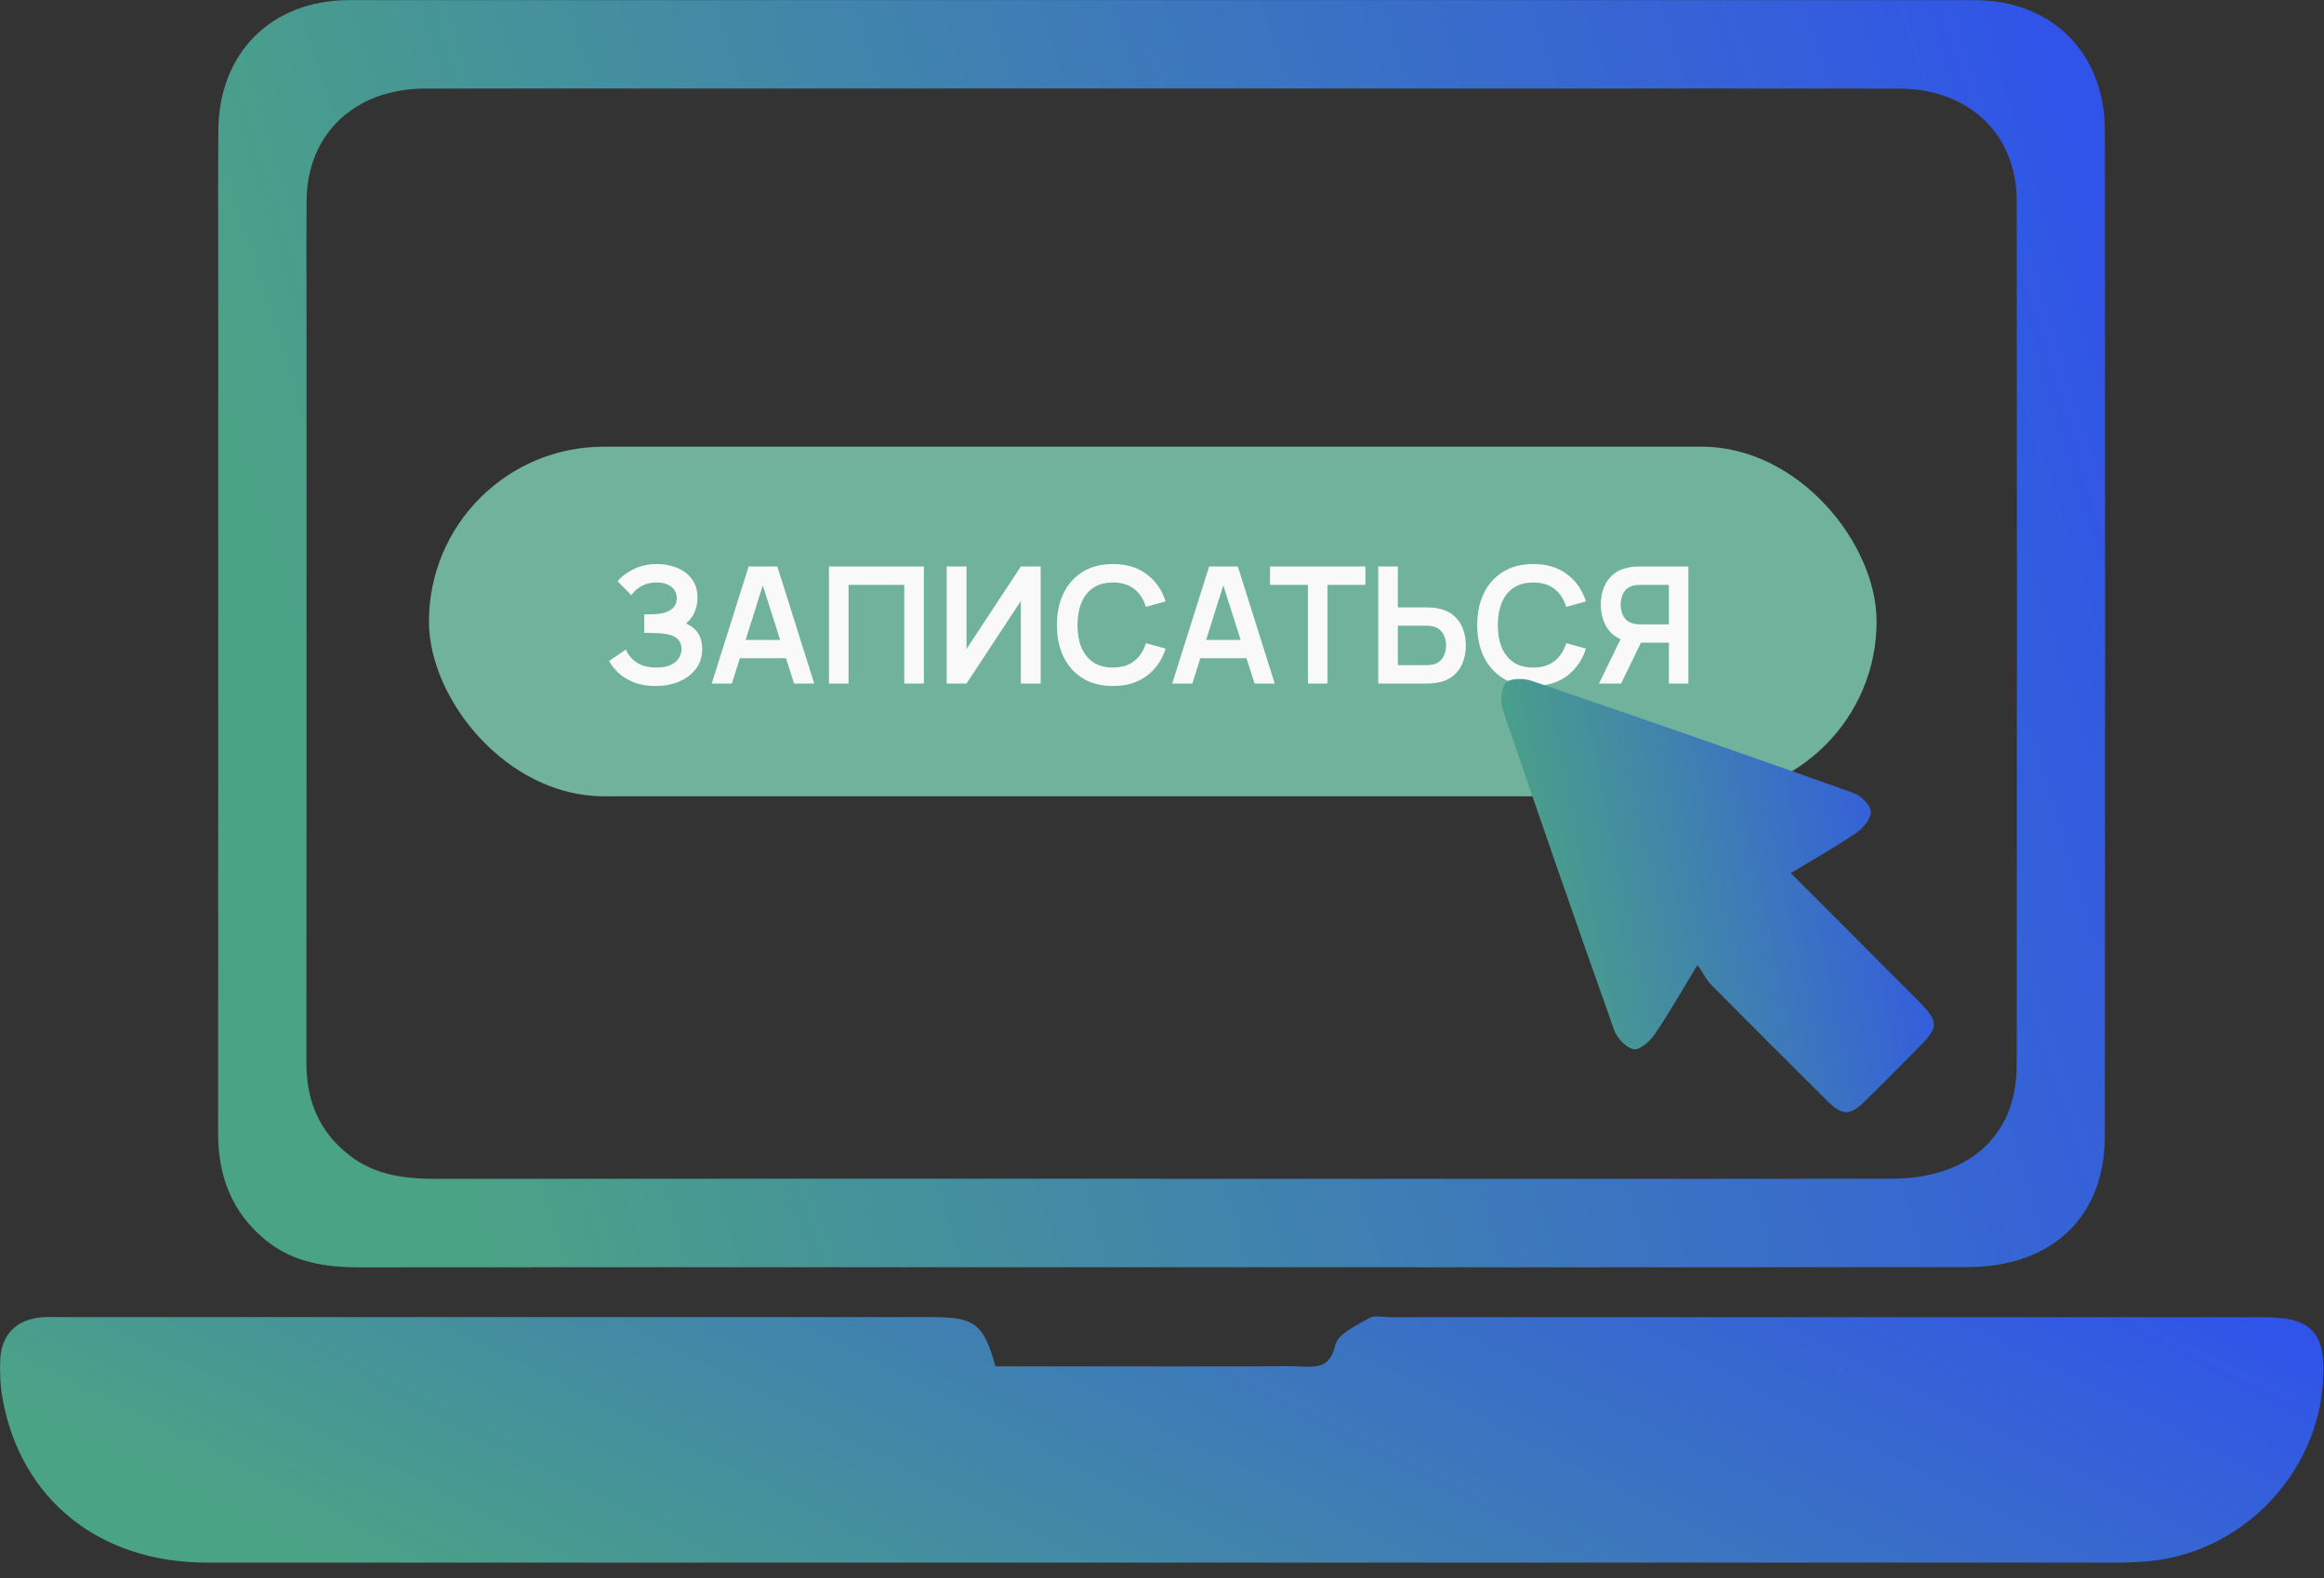 <svg width="131" height="89" viewBox="0 0 131 89" fill="none" xmlns="http://www.w3.org/2000/svg">
<rect x="0" y="0" width="131" height="89" fill="#333333" stroke="none"/>
<g clip-path="url(#clip0_832_2666)">
<path d="M56.109 77.041C61.092 77.041 66.008 77.041 70.92 77.041C71.75 77.041 72.579 77.007 73.405 77.051C74.343 77.099 74.983 77.051 75.27 75.833C75.419 75.203 76.469 74.739 77.18 74.316C77.471 74.143 77.942 74.269 78.331 74.269C94.746 74.269 111.159 74.269 127.575 74.269C130.32 74.269 131.126 75.142 130.946 77.908C130.604 83.165 126.359 87.539 121.115 88.03C120.486 88.088 119.852 88.108 119.219 88.108C83.372 88.111 47.52 88.111 11.673 88.108C5.603 88.108 1.168 84.553 0.142 78.849C0.013 78.138 -0.014 77.393 0.013 76.669C0.068 75.277 0.914 74.418 2.282 74.279C2.62 74.245 2.962 74.265 3.304 74.265C19.72 74.265 36.132 74.265 52.548 74.265C54.945 74.265 55.449 74.641 56.109 77.038V77.041Z" fill="url(#paint0_linear_832_2666)"/>
<path fill-rule="evenodd" clip-rule="evenodd" d="M54.179 71.452C57.94 71.452 61.701 71.453 65.462 71.453H71.305C75.076 71.453 78.846 71.454 82.617 71.455C92.044 71.457 101.472 71.46 110.9 71.446C115.684 71.436 118.643 68.616 118.646 64.049C118.663 45.152 118.667 26.254 118.646 7.357C118.643 2.977 115.654 0.008 111.297 0.008C80.76 0.001 50.221 0.001 19.685 0.008C15.314 0.008 12.345 2.963 12.308 7.33C12.289 9.24 12.293 11.148 12.298 13.057C12.299 13.876 12.301 14.694 12.301 15.513C12.301 18.737 12.301 21.961 12.302 25.185C12.302 38.082 12.303 50.979 12.294 63.876C12.294 66.303 13.053 68.348 14.969 69.919C16.536 71.202 18.371 71.459 20.314 71.459C31.602 71.449 42.891 71.45 54.179 71.452ZM57.273 66.462C60.005 66.462 62.737 66.462 65.469 66.462L65.466 66.466H70.764C74.027 66.466 77.29 66.466 80.553 66.467C89.254 66.469 97.955 66.471 106.656 66.459C110.993 66.452 113.674 64.021 113.677 60.094C113.694 43.834 113.694 27.578 113.677 11.318C113.674 7.546 110.962 4.994 107.015 4.994C79.332 4.987 51.654 4.987 23.971 4.994C20.011 4.997 17.319 7.54 17.282 11.294C17.268 12.907 17.271 14.52 17.275 16.133C17.277 16.866 17.279 17.599 17.279 18.332C17.279 21.106 17.279 23.88 17.279 26.654C17.279 37.75 17.28 48.846 17.272 59.942C17.272 62.031 17.959 63.791 19.696 65.142C21.117 66.249 22.783 66.469 24.544 66.469C35.454 66.461 46.363 66.461 57.273 66.462Z" fill="url(#paint1_linear_832_2666)"/>
<rect x="24.179" y="25.186" width="81.602" height="19.713" rx="9.856" fill="#71B29C"/>
<path d="M36.959 38.68C36.495 38.68 36.088 38.613 35.74 38.478C35.395 38.341 35.104 38.165 34.869 37.951C34.637 37.734 34.458 37.506 34.333 37.268L35.277 36.626C35.35 36.794 35.457 36.956 35.598 37.112C35.738 37.265 35.923 37.392 36.153 37.493C36.382 37.59 36.666 37.639 37.005 37.639C37.332 37.639 37.6 37.59 37.807 37.493C38.015 37.395 38.168 37.267 38.266 37.108C38.364 36.949 38.413 36.776 38.413 36.59C38.413 36.357 38.348 36.178 38.22 36.053C38.092 35.925 37.924 35.836 37.716 35.787C37.508 35.735 37.286 35.706 37.051 35.7C36.837 35.694 36.683 35.69 36.588 35.686C36.493 35.683 36.431 35.682 36.4 35.682C36.37 35.682 36.34 35.682 36.313 35.682V34.637C36.347 34.637 36.403 34.637 36.483 34.637C36.565 34.637 36.649 34.637 36.735 34.637C36.823 34.633 36.895 34.63 36.95 34.627C37.299 34.612 37.584 34.531 37.807 34.384C38.034 34.238 38.147 34.021 38.147 33.733C38.147 33.455 38.041 33.237 37.83 33.078C37.623 32.919 37.346 32.84 37.001 32.84C36.677 32.84 36.391 32.911 36.143 33.055C35.899 33.199 35.714 33.368 35.589 33.564L34.814 32.775C35.037 32.503 35.34 32.274 35.722 32.088C36.107 31.898 36.544 31.803 37.033 31.803C37.32 31.803 37.6 31.842 37.872 31.918C38.144 31.991 38.388 32.104 38.605 32.257C38.822 32.41 38.995 32.606 39.123 32.844C39.252 33.083 39.316 33.367 39.316 33.697C39.316 33.999 39.258 34.279 39.142 34.536C39.028 34.789 38.87 34.997 38.665 35.159C38.955 35.275 39.18 35.453 39.339 35.691C39.501 35.929 39.582 36.23 39.582 36.594C39.582 37.022 39.465 37.392 39.233 37.703C39.001 38.015 38.686 38.257 38.289 38.428C37.895 38.596 37.451 38.68 36.959 38.68ZM40.117 38.542L42.199 31.941H43.817L45.898 38.542H44.761L42.872 32.619H43.12L41.254 38.542H40.117ZM41.277 37.112V36.081H44.743V37.112H41.277ZM46.727 38.542V31.941H52.077V38.542H50.972V32.977H47.832V38.542H46.727ZM58.661 38.542H57.543V33.889L54.48 38.542H53.362V31.941H54.48V36.594L57.543 31.941H58.661V38.542ZM62.735 38.68C62.075 38.68 61.509 38.536 61.039 38.249C60.568 37.959 60.206 37.555 59.952 37.039C59.702 36.522 59.576 35.923 59.576 35.242C59.576 34.56 59.702 33.961 59.952 33.445C60.206 32.928 60.568 32.526 61.039 32.239C61.509 31.949 62.075 31.803 62.735 31.803C63.496 31.803 64.13 31.994 64.637 32.377C65.145 32.755 65.501 33.267 65.706 33.912L64.592 34.219C64.463 33.788 64.245 33.452 63.936 33.211C63.627 32.966 63.227 32.844 62.735 32.844C62.292 32.844 61.922 32.943 61.626 33.142C61.332 33.341 61.111 33.62 60.961 33.981C60.814 34.339 60.739 34.759 60.736 35.242C60.736 35.725 60.809 36.146 60.956 36.507C61.106 36.865 61.329 37.143 61.626 37.341C61.922 37.54 62.292 37.639 62.735 37.639C63.227 37.639 63.627 37.517 63.936 37.273C64.245 37.028 64.463 36.692 64.592 36.264L65.706 36.571C65.501 37.216 65.145 37.73 64.637 38.111C64.13 38.49 63.496 38.68 62.735 38.68ZM66.075 38.542L68.156 31.941H69.774L71.856 38.542H70.719L68.83 32.619H69.077L67.212 38.542H66.075ZM67.234 37.112V36.081H70.7V37.112H67.234ZM73.724 38.542V32.977H71.588V31.941H76.966V32.977H74.829V38.542H73.724ZM77.689 38.542V31.941H78.794V34.247H80.417C80.478 34.247 80.561 34.25 80.665 34.256C80.769 34.259 80.863 34.268 80.949 34.284C81.328 34.342 81.641 34.468 81.889 34.664C82.139 34.86 82.324 35.107 82.443 35.407C82.566 35.703 82.627 36.032 82.627 36.392C82.627 36.756 82.566 37.088 82.443 37.387C82.324 37.684 82.139 37.93 81.889 38.125C81.641 38.321 81.328 38.448 80.949 38.506C80.863 38.518 80.769 38.527 80.665 38.533C80.564 38.539 80.481 38.542 80.417 38.542H77.689ZM78.794 37.506H80.371C80.436 37.506 80.504 37.503 80.578 37.497C80.654 37.491 80.726 37.48 80.793 37.465C80.973 37.419 81.115 37.338 81.219 37.222C81.326 37.106 81.401 36.975 81.444 36.828C81.49 36.678 81.513 36.533 81.513 36.392C81.513 36.252 81.49 36.108 81.444 35.962C81.401 35.815 81.326 35.683 81.219 35.567C81.115 35.451 80.973 35.37 80.793 35.324C80.726 35.306 80.654 35.294 80.578 35.288C80.504 35.281 80.436 35.278 80.371 35.278H78.794V37.506ZM86.427 38.68C85.767 38.68 85.201 38.536 84.731 38.249C84.26 37.959 83.898 37.555 83.644 37.039C83.394 36.522 83.268 35.923 83.268 35.242C83.268 34.56 83.394 33.961 83.644 33.445C83.898 32.928 84.26 32.526 84.731 32.239C85.201 31.949 85.767 31.803 86.427 31.803C87.188 31.803 87.822 31.994 88.329 32.377C88.837 32.755 89.193 33.267 89.398 33.912L88.284 34.219C88.155 33.788 87.937 33.452 87.628 33.211C87.319 32.966 86.919 32.844 86.427 32.844C85.984 32.844 85.614 32.943 85.317 33.142C85.024 33.341 84.802 33.62 84.653 33.981C84.506 34.339 84.431 34.759 84.428 35.242C84.428 35.725 84.501 36.146 84.648 36.507C84.798 36.865 85.021 37.143 85.317 37.341C85.614 37.54 85.984 37.639 86.427 37.639C86.919 37.639 87.319 37.517 87.628 37.273C87.937 37.028 88.155 36.692 88.284 36.264L89.398 36.571C89.193 37.216 88.837 37.73 88.329 38.111C87.822 38.49 87.188 38.68 86.427 38.68ZM95.172 38.542H94.072V36.236H92.366L91.894 36.195C91.332 36.104 90.915 35.865 90.643 35.48C90.371 35.092 90.235 34.629 90.235 34.091C90.235 33.727 90.296 33.397 90.418 33.101C90.54 32.801 90.725 32.554 90.973 32.358C91.22 32.163 91.535 32.036 91.917 31.978C92.006 31.962 92.099 31.953 92.197 31.95C92.297 31.944 92.38 31.941 92.444 31.941H95.172V38.542ZM91.381 38.542H90.129L91.559 35.608L92.683 35.856L91.381 38.542ZM94.072 35.205V32.977H92.49C92.429 32.977 92.36 32.98 92.284 32.986C92.207 32.989 92.137 33 92.073 33.018C91.889 33.064 91.744 33.145 91.637 33.261C91.534 33.377 91.46 33.51 91.417 33.66C91.375 33.807 91.353 33.95 91.353 34.091C91.353 34.232 91.375 34.375 91.417 34.522C91.46 34.669 91.534 34.8 91.637 34.916C91.744 35.032 91.889 35.113 92.073 35.159C92.137 35.178 92.207 35.19 92.284 35.196C92.36 35.202 92.429 35.205 92.49 35.205H94.072Z" fill="#F9F9F9"/>
<path d="M100.945 49.229C103.328 51.616 105.633 53.931 107.942 56.24C109.361 57.662 109.364 57.848 107.976 59.239C107.018 60.198 106.07 61.162 105.102 62.11C104.289 62.903 103.842 62.909 103.023 62.097C100.823 59.917 98.632 57.723 96.452 55.519C96.181 55.245 96.005 54.872 95.687 54.402C94.76 55.929 94.062 57.164 93.263 58.332C92.996 58.722 92.413 59.226 92.078 59.158C91.652 59.074 91.147 58.529 90.985 58.072C88.855 52.073 86.763 46.06 84.715 40.034C84.559 39.574 84.6 38.829 84.881 38.501C85.108 38.233 85.89 38.233 86.333 38.386C92.39 40.454 98.436 42.56 104.465 44.706C104.889 44.855 105.423 45.37 105.454 45.749C105.484 46.135 105.037 46.687 104.652 46.951C103.484 47.749 102.241 48.444 100.948 49.229H100.945Z" fill="url(#paint2_linear_832_2666)"/>
</g>
<defs>
<linearGradient id="paint0_linear_832_2666" x1="0.004" y1="96.228" x2="46.805" y2="3.997" gradientUnits="userSpaceOnUse">
<stop offset="0.15" stop-color="#4BA385"/>
<stop offset="0.75" stop-color="#3053EA"/>
</linearGradient>
<linearGradient id="paint1_linear_832_2666" x1="12.294" y1="113.234" x2="181.551" y2="60.591" gradientUnits="userSpaceOnUse">
<stop offset="0.15" stop-color="#4BA385"/>
<stop offset="0.75" stop-color="#3053EA"/>
</linearGradient>
<linearGradient id="paint2_linear_832_2666" x1="84.625" y1="76.983" x2="125.409" y2="68.474" gradientUnits="userSpaceOnUse">
<stop offset="0.15" stop-color="#4BA385"/>
<stop offset="0.75" stop-color="#3053EA"/>
</linearGradient>
<clipPath id="clip0_832_2666">
<rect width="130.967" height="88.115" fill="white"/>
</clipPath>
</defs>
</svg>
